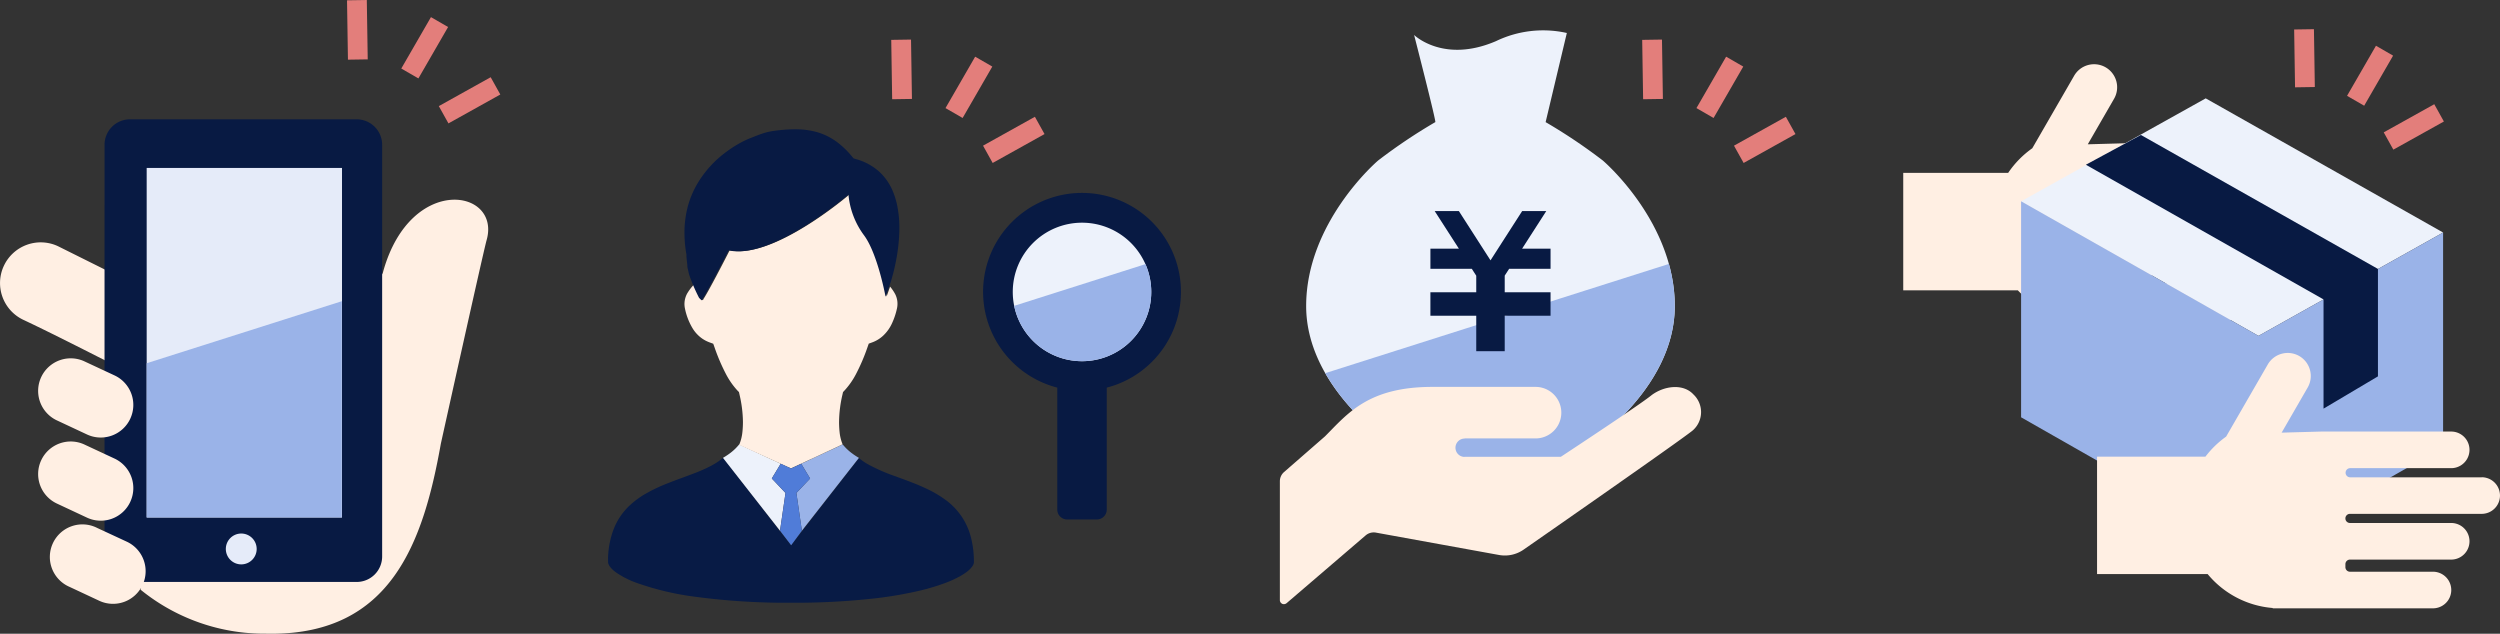 <svg xmlns="http://www.w3.org/2000/svg" xmlns:xlink="http://www.w3.org/1999/xlink" width="252.702" height="64.061" viewBox="0 0 252.702 64.061">
  <rect x="0" y="0" width="252.702" height="64.061" fill="#333333" stroke="none"/>
  <defs>
    <clipPath id="clip-path">
      <rect id="長方形_1567" data-name="長方形 1567" width="49.346" height="52" fill="none"/>
    </clipPath>
    <clipPath id="clip-path-2">
      <rect id="長方形_1568" data-name="長方形 1568" width="57.908" height="47.859" transform="translate(0 0)" fill="none"/>
    </clipPath>
    <clipPath id="clip-path-3">
      <path id="パス_4000" data-name="パス 4000" d="M40.909,16.441a7,7,0,1,0,7-7,7,7,0,0,0-7,7" fill="#9ab3e8"/>
    </clipPath>
    <clipPath id="clip-path-4">
      <path id="パス_4003" data-name="パス 4003" d="M21.845,1.09C16.529,3.372,13.568.464,13.568.464S15.814,9.2,15.713,9.275a55.162,55.162,0,0,0-5.775,3.876c-.218.183-7.28,6.309-7.28,14.718s8.93,14.651,11.3,15.458c-.008-.109,1.385.929,7.331.929s7.338-1.037,7.33-.929c2.369-.806,11.3-7.047,11.3-15.458s-7.064-14.535-7.282-14.718a55.569,55.569,0,0,0-5.774-3.876L29.007.265a10.964,10.964,0,0,0-7.162.825" fill="none"/>
    </clipPath>
  </defs>
  <g id="グループ_4051" data-name="グループ 4051" transform="translate(589 -1195.939)">
    <g id="icon" transform="translate(-598.953 1184.722)">
      <g id="アイコン" transform="translate(2.953 20.278)">
        <g id="グループ_916" data-name="グループ 916">
          <g id="マスクグループ_58" data-name="マスクグループ 58" transform="translate(7 3)" clip-path="url(#clip-path)">
            <path id="パス_3983" data-name="パス 3983" d="M28.489,52.93a19.842,19.842,0,0,1-12.633-4.442c-.08.066,1.008-5.864.9-5.695,0,0,11.263-3.7,11.265-4.462L40.33,16.479c.023-.081.046-.16.068-.247,2.794-9.806,11.9-8.248,10.43-3.084-.3,1.029-4.626,20.577-4.626,20.577-1.789,10.041-5.054,19.212-17.136,19.212-.191,0-.38,0-.576-.008" transform="translate(-1.64 -0.937)" fill="#ffefe3"/>
            <path id="パス_3984" data-name="パス 3984" d="M11.932,26.471l3.476-7.455L5.857,14.258A4.113,4.113,0,0,0,.39,16.245l0,0a4.11,4.11,0,0,0,1.982,5.464h0c3.254,1.524,9.556,4.766,9.558,4.761" transform="translate(0 -1.435)" fill="#ffefe3"/>
            <path id="パス_3985" data-name="パス 3985" d="M13.823,46.763H37.3a2.575,2.575,0,0,0,2.547-2.6V2.6A2.575,2.575,0,0,0,37.3,0H14.334a2.571,2.571,0,0,0-2.547,2.6v0c0,8.368-.005,34.517,0,42.09a2.063,2.063,0,0,0,2.038,2.077" transform="translate(-1.219)" fill="#081a43"/>
            <rect id="長方形_1566" data-name="長方形 1566" width="19.744" height="35.332" transform="translate(14.826 4.915)" fill="#e5ebf9"/>
            <path id="パス_3986" data-name="パス 3986" d="M13.619,33.05h0a3.293,3.293,0,0,0-1.592-4.375L9.042,27.283a3.292,3.292,0,1,0-2.787,5.964l2.992,1.4a3.29,3.29,0,0,0,4.371-1.592v0" transform="translate(-0.451 -2.79)" fill="#ffefe3"/>
            <path id="パス_3987" data-name="パス 3987" d="M13.619,42.426h0a3.293,3.293,0,0,0-1.592-4.375L9.042,36.659a3.292,3.292,0,1,0-2.787,5.964l2.992,1.4a3.289,3.289,0,0,0,4.371-1.592v0" transform="translate(-0.451 -3.76)" fill="#ffefe3"/>
            <path id="パス_3988" data-name="パス 3988" d="M15.006,51.8h0a3.293,3.293,0,0,0-1.592-4.375L10.429,46.04A3.292,3.292,0,1,0,7.642,52l2.992,1.4A3.29,3.29,0,0,0,15,51.809v0" transform="translate(-0.594 -4.731)" fill="#ffefe3"/>
            <path id="パス_3989" data-name="パス 3989" d="M28.81,48.259A1.559,1.559,0,1,1,27.25,46.7a1.56,1.56,0,0,1,1.56,1.559" transform="translate(-2.865 -4.831)" fill="#e5ebf9"/>
            <path id="パス_3990" data-name="パス 3990" d="M36.167,42.368H16.443V26.776l19.724-6.27Z" transform="translate(-1.616 -2.121)" fill="#9ab3e8"/>
          </g>
        </g>
      </g>
      <g id="線" transform="translate(56.79 25.022) rotate(-150)">
        <line id="線_21" data-name="線 21" x2="0.093" y2="6" transform="translate(13.132 1.412) rotate(-30)" fill="none" stroke="#e37e7b" stroke-width="2"/>
        <line id="線_20" data-name="線 20" x1="0.092" y2="6" transform="translate(2.75 0.867) rotate(30)" fill="none" stroke="#e37e7b" stroke-width="2"/>
        <line id="線_19" data-name="線 19" y1="6" transform="translate(7.874 2.819)" fill="none" stroke="#e37e7b" stroke-width="2"/>
      </g>
    </g>
    <g id="icon-2" data-name="icon" transform="translate(-534.49 1185.73)">
      <g id="線-2" data-name="線" transform="translate(47.337 28.013) rotate(-150)">
        <line id="線_21-2" data-name="線 21" x2="0.093" y2="6" transform="translate(13.132 1.412) rotate(-30)" fill="none" stroke="#e37e7b" stroke-width="2"/>
        <line id="線_20-2" data-name="線 20" x1="0.092" y2="6" transform="translate(2.75 0.867) rotate(30)" fill="none" stroke="#e37e7b" stroke-width="2"/>
        <line id="線_19-2" data-name="線 19" y1="6" transform="translate(7.874 2.819)" fill="none" stroke="#e37e7b" stroke-width="2"/>
      </g>
      <g id="アイコン-2" data-name="アイコン" transform="translate(6.953 23.278)">
        <g id="グループ_919" data-name="グループ 919">
          <g id="グループ_918" data-name="グループ 918" clip-path="url(#clip-path-2)">
            <path id="パス_3991" data-name="パス 3991" d="M57.908,16.44a10,10,0,1,0-12.5,9.672V38.44a1,1,0,0,0,1,1h3a1,1,0,0,0,1-1V26.112a9.994,9.994,0,0,0,7.5-9.672" fill="#081a43"/>
            <path id="パス_3992" data-name="パス 3992" d="M25.374,33.247a6.5,6.5,0,0,0,.871.6,17.853,17.853,0,0,0,2.791,1.224l.382.14c.889.327,1.808.664,2.708,1.086a11.449,11.449,0,0,1,1.9,1.1,6.715,6.715,0,0,1,2.644,3.81,9.817,9.817,0,0,1,.31,2.542.612.612,0,0,1-.033.19,1.121,1.121,0,0,1-.13.244,2.769,2.769,0,0,1-.66.627,6.156,6.156,0,0,1-.718.443,11.362,11.362,0,0,1-1.338.6,21.5,21.5,0,0,1-2.47.752,39.218,39.218,0,0,1-4.579.8,72.558,72.558,0,0,1-8.085.454H17.961a69.41,69.41,0,0,1-9.1-.6,28.7,28.7,0,0,1-5.972-1.41A8.854,8.854,0,0,1,.764,44.761a2.707,2.707,0,0,1-.58-.561,1.141,1.141,0,0,1-.141-.256A.574.574,0,0,1,0,43.723a8.8,8.8,0,0,1,.632-3.472,6.58,6.58,0,0,1,1.63-2.3,8.845,8.845,0,0,1,1.474-1.078A16.6,16.6,0,0,1,6,35.792c.521-.207,1.039-.4,1.54-.582.536-.2,1.053-.387,1.526-.578a13.369,13.369,0,0,0,1.566-.736,6.084,6.084,0,0,0,1-.7L18.5,42.045s6.835-8.825,6.868-8.8" fill="#081b45"/>
            <path id="パス_3993" data-name="パス 3993" d="M12.469,32.633a7.157,7.157,0,0,1-.854.579l5.766,7.366.554-3.818-1.384-1.465.9-1.492-4.2-1.946a5.123,5.123,0,0,1-.782.776" fill="#edf2fb"/>
            <path id="パス_3994" data-name="パス 3994" d="M23.721,31.857l-4.2,1.946.9,1.492L19.037,36.76l.553,3.818,5.766-7.366a7.238,7.238,0,0,1-.854-.579,5.027,5.027,0,0,1-.781-.776" fill="#9ab3e8"/>
            <path id="パス_3995" data-name="パス 3995" d="M7.966,16.656a2.229,2.229,0,0,0-.243,1,2.268,2.268,0,0,0,.053.479,6.32,6.32,0,0,0,.779,2,3.46,3.46,0,0,0,.992,1.042,3.383,3.383,0,0,0,.725.367l.36.131.129.362a19.587,19.587,0,0,0,1.154,2.7,7.747,7.747,0,0,0,1.16,1.666l.158.164.049.223a12.655,12.655,0,0,1,.352,2.782A9.614,9.614,0,0,1,13.58,30.6a4.4,4.4,0,0,1-.331,1.3l5.24,2.378,5.221-2.436c-.007-.016-.016-.033-.023-.05a4.432,4.432,0,0,1-.285-1.2,9.873,9.873,0,0,1-.052-1.031,12.645,12.645,0,0,1,.352-2.78l.049-.223.158-.164a7.676,7.676,0,0,0,1.16-1.666,19.592,19.592,0,0,0,1.155-2.7l.128-.362.361-.131a3.261,3.261,0,0,0,1.065-.647,3.956,3.956,0,0,0,.939-1.311,7.158,7.158,0,0,0,.485-1.461,2.165,2.165,0,0,0-.16-1.417,4.329,4.329,0,0,0-.534-.794l-.351,1s-.794-4.362-2.187-6.222a8.126,8.126,0,0,1-1.562-4.1s-7.7,6.62-12.111,5.642C10.1,16.518,9.678,17.1,9.678,17.1c-.122.182-.007.293-.375-.073A7.045,7.045,0,0,1,8.68,15.7a4.875,4.875,0,0,0-.714.952Z" fill="#ffefe3"/>
            <path id="パス_3996" data-name="パス 3996" d="M17.453,33.806l-.9,1.489,1.384,1.465-.554,3.818,1.125,1.466,1.085-1.466-.554-3.818,1.386-1.46-.9-1.492-1.032.475Z" fill="#507cd8"/>
            <path id="パス_3997" data-name="パス 3997" d="M9.2,17.039c.368.366.253.255.375.073,0,0,.419-.586,2.619-4.871C16.6,13.219,24.3,6.6,24.3,6.6a8.126,8.126,0,0,0,1.562,4.1c1.393,1.86,2.187,6.222,2.187,6.222l.553-1.573.155-.557c.1-.358.246-.934.378-1.649a17.755,17.755,0,0,0,.312-3.179,11.363,11.363,0,0,0-.208-2.2,7.817,7.817,0,0,0-.48-1.562,5.552,5.552,0,0,0-1.4-1.964,5.877,5.877,0,0,0-2.21-1.2l-.327-.093L24.6,2.682A8.657,8.657,0,0,0,23.36,1.458,6.415,6.415,0,0,0,21.2.308,7.946,7.946,0,0,0,19,0h-.1c-.416,0-.837.02-1.3.062C17.2.1,16.865.14,16.573.19a6.412,6.412,0,0,0-1.082.278c-.273.094-.527.195-.821.312l-.389.153c-.121.049-.336.141-.627.287a11.618,11.618,0,0,0-1.7,1.061A10.827,10.827,0,0,0,9.1,5.376a9.464,9.464,0,0,0-1,2.281A10.265,10.265,0,0,0,7.724,10.5a12.508,12.508,0,0,0,.184,2.081l.016.094v.214c.006.075.013.152.021.23l.021.191.029.274a2.521,2.521,0,0,1,.023.288v.049l.167.742A17.779,17.779,0,0,0,9.2,17.039" fill="#081a43"/>
            <path id="パス_3998" data-name="パス 3998" d="M47.908,23.441a7,7,0,1,1,7-7,7,7,0,0,1-7,7" fill="#edf2fb"/>
          </g>
        </g>
        <g id="グループ_921" data-name="グループ 921">
          <g id="グループ_920" data-name="グループ 920" clip-path="url(#clip-path-3)">
            <path id="パス_3999" data-name="パス 3999" d="M54.908,28.959h-14V17.892l14-4.45Z" fill="#9ab3e8"/>
          </g>
        </g>
      </g>
    </g>
    <g id="icon-3" data-name="icon" transform="translate(-472.583 1182.73)">
      <g id="アイコン-3" data-name="アイコン" transform="translate(12.953 16.278)">
        <g id="グループ_924" data-name="グループ 924">
          <g id="グループ_931" data-name="グループ 931">
            <path id="パス_4001" data-name="パス 4001" d="M32.637,13.15a55.4,55.4,0,0,0-5.774-3.875L29.007.265a10.968,10.968,0,0,0-7.162.824C16.529,3.372,13.568.464,13.568.464s2.246,8.737,2.145,8.81A55.162,55.162,0,0,0,9.938,13.15c-.218.183-7.28,6.309-7.28,14.719s8.93,14.65,11.3,15.457c-.008-.109,1.385.929,7.331.929s7.338-1.037,7.33-.929c2.369-.806,11.3-7.047,11.3-15.457S32.855,13.333,32.637,13.15" fill="#edf2fb"/>
          </g>
        </g>
        <g id="グループ_926" data-name="グループ 926">
          <g id="グループ_925" data-name="グループ 925" clip-path="url(#clip-path-4)">
            <path id="パス_4002" data-name="パス 4002" d="M40.289,45.421h-38V35.381l38-12.079Z" fill="#9ab3e8"/>
          </g>
        </g>
        <g id="グループ_928" data-name="グループ 928">
          <g id="グループ_930" data-name="グループ 930">
            <path id="パス_4004" data-name="パス 4004" d="M15.216,26.473v2.37H19.85v3.588h2.878V28.848h4.633V26.473H22.728V24.792l.448-.693h4.185V22.065H24.486l2.443-3.8H24.492l-3.2,4.982-3.2-4.982H15.649l2.446,3.8H15.217V24.1H19.4l.45.7v1.674H15.216Z" fill="#081a43"/>
            <path id="パス_4005" data-name="パス 4005" d="M.239,57.964A.412.412,0,0,1,0,57.59V45.58a1.235,1.235,0,0,1,.422-.933l4.139-3.609c2.279-2.282,4.345-5,10.857-5H25.845a2.605,2.605,0,1,1,0,5.21H18.677l.033.013a.928.928,0,0,0-.064,1.855l.03-.014h9.73s8-5.26,9.177-6.236c1.278-.949,3.195-1.182,4.223-.063a2.454,2.454,0,0,1,.1,3.469q-.084.089-.174.168c-1.175.978-17.081,12.038-17.081,12.038a3.317,3.317,0,0,1-2.487.553L9.7,50.766a1.254,1.254,0,0,0-1.021.277l-8,6.858A.42.42,0,0,1,.41,58a.381.381,0,0,1-.173-.035" fill="#ffefe3"/>
          </g>
        </g>
      </g>
      <g id="線-3" data-name="線" transform="translate(61.337 31.013) rotate(-150)">
        <line id="線_21-3" data-name="線 21" x2="0.093" y2="6" transform="translate(13.132 1.412) rotate(-30)" fill="none" stroke="#e37e7b" stroke-width="2"/>
        <line id="線_20-3" data-name="線 20" x1="0.092" y2="6" transform="translate(2.75 0.867) rotate(30)" fill="none" stroke="#e37e7b" stroke-width="2"/>
        <line id="線_19-3" data-name="線 19" y1="6" transform="translate(7.874 2.819)" fill="none" stroke="#e37e7b" stroke-width="2"/>
      </g>
    </g>
    <g id="icon-4" data-name="icon" transform="translate(-396.619 1197)">
      <g id="アイコン-4" data-name="アイコン" transform="translate(0 5.471)">
        <path id="パス_4450" data-name="パス 4450" d="M367.442,848.39H354.129a.462.462,0,1,1,0-.924H364.36a1.849,1.849,0,1,0,0-3.7H351.2l-3.986.11,2.634-4.562a2.329,2.329,0,1,0-4.033-2.329l-4.21,7.291a9.665,9.665,0,0,0-2.439,2.49H328.561v11.868h11.581a9.532,9.532,0,0,0,6.174,2.966v.034h16.2a1.85,1.85,0,0,0,0-3.7h-8.389a.462.462,0,0,1-.462-.461v-.3a.463.463,0,0,1,.462-.462H364.36a1.849,1.849,0,1,0,0-3.7H354.129a.463.463,0,0,1,0-.925h13.313a1.849,1.849,0,1,0,0-3.7Z" transform="translate(-328.561 -835.822)" fill="#ffefe3"/>
        <g id="グループ_1064" data-name="グループ 1064" transform="translate(11.913 3.41)">
          <path id="パス_4451" data-name="パス 4451" d="M382.086,852.494l-23.994-13.561L339.43,849.341l23.994,13.6Z" transform="translate(-339.43 -838.933)" fill="#edf2fb"/>
          <path id="パス_4452" data-name="パス 4452" d="M363.424,862.026l-23.994-13.6v21.834l23.994,13.666,18.662-10.624V851.582Z" transform="translate(-339.43 -838.021)" fill="#9ab3e8"/>
          <path id="パス_4453" data-name="パス 4453" d="M374.926,855.849l-23.958-13.541-5.563,3.009,24.023,13.613h0v11.042l5.5-3.263V855.848Z" transform="translate(-338.857 -838.608)" fill="#081a43"/>
        </g>
        <path id="パス_4454" data-name="パス 4454" d="M385.317,874.983H372a.463.463,0,0,1,0-.925h10.233a1.849,1.849,0,1,0,0-3.7H369.079l-3.986.11,2.634-4.562a2.33,2.33,0,0,0-.853-3.182h0a2.331,2.331,0,0,0-3.182.853l-4.21,7.292a9.638,9.638,0,0,0-2.093,2.028H346.436v11.868h11.179a9.528,9.528,0,0,0,6.575,3.427v.034h16.2a1.849,1.849,0,1,0,0-3.7H372a.462.462,0,0,1-.461-.463v-.3A.462.462,0,0,1,372,883.3h10.233a1.849,1.849,0,1,0,0-3.7H372a.462.462,0,0,1,0-.924h13.315a1.849,1.849,0,0,0,0-3.7Z" transform="translate(-326.845 -833.268)" fill="#ffefe3"/>
      </g>
      <g id="線-4" data-name="線" transform="translate(51.631 14.731) rotate(-150)">
        <line id="線_21-4" data-name="線 21" x2="0.09" y2="5.846" transform="translate(13.04 0.532) rotate(-30)" fill="none" stroke="#e37e7b" stroke-width="2"/>
        <line id="線_20-4" data-name="線 20" x1="0.09" y2="5.846" transform="translate(2.923 0) rotate(30)" fill="none" stroke="#e37e7b" stroke-width="2"/>
        <line id="線_19-4" data-name="線 19" y1="5.846" transform="translate(7.916 1.902)" fill="none" stroke="#e37e7b" stroke-width="2"/>
      </g>
    </g>
  </g>
</svg>
